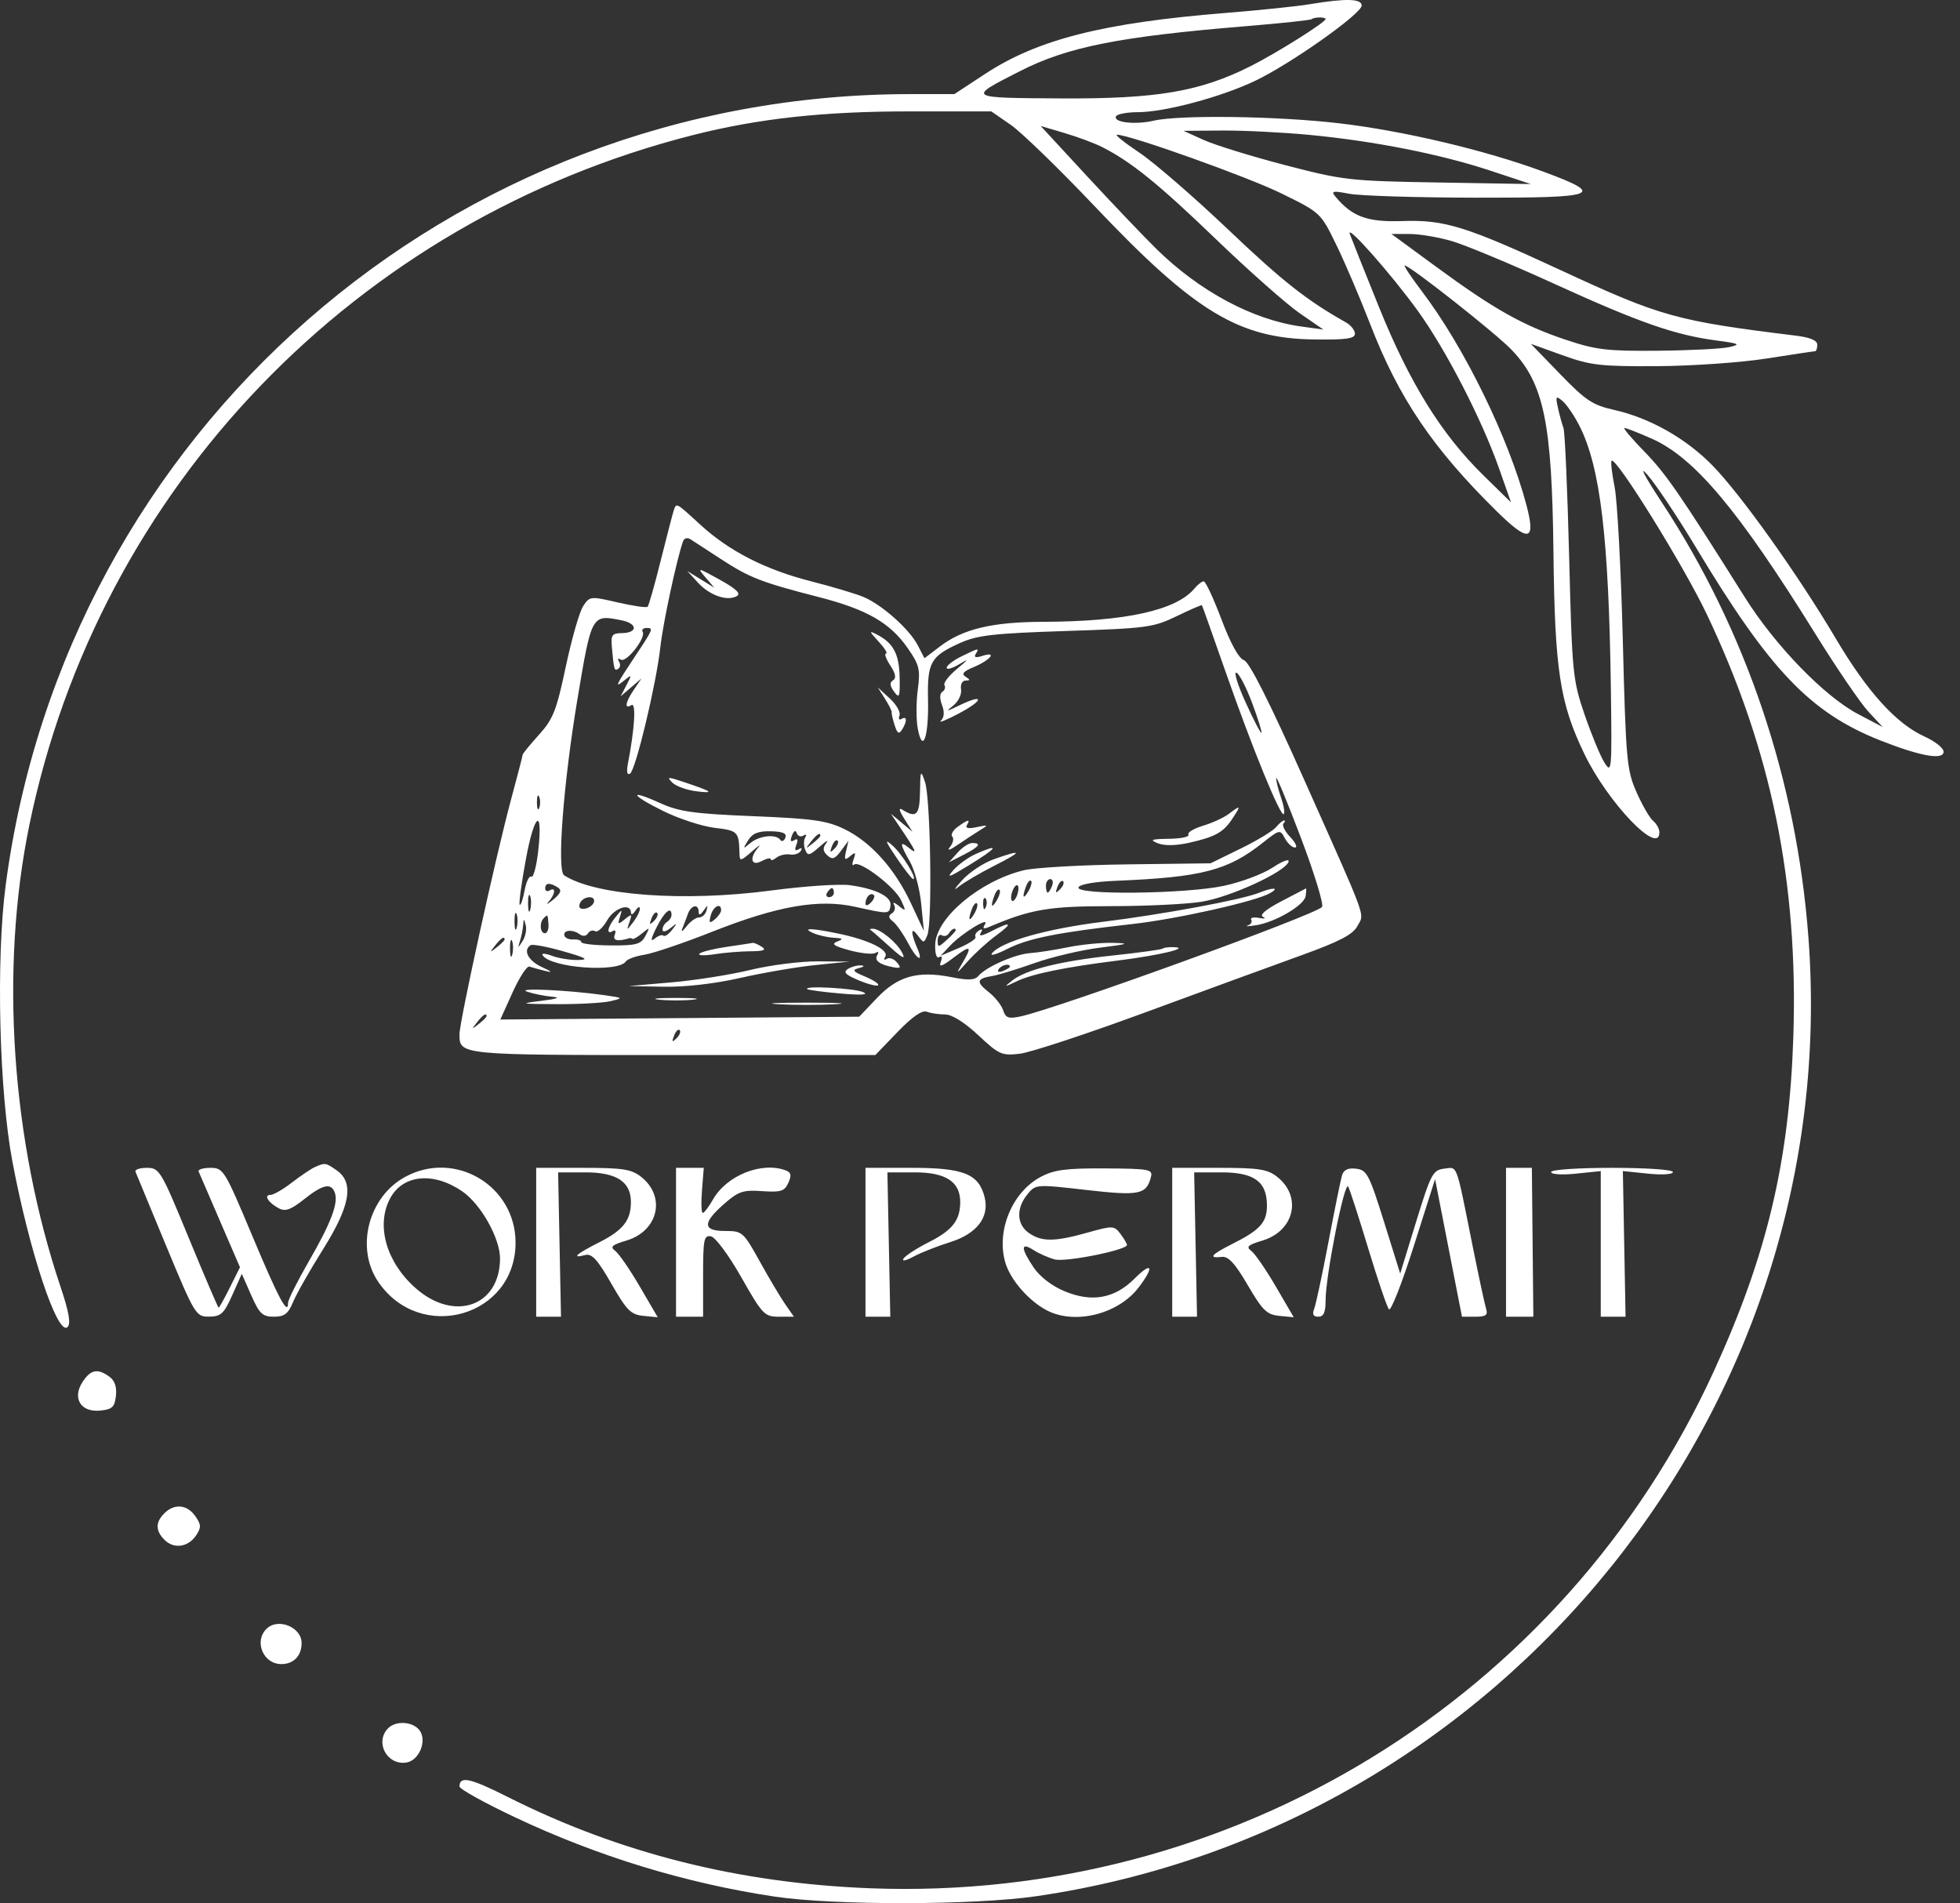 <svg width="103" height="100" viewBox="0 0 103 100" fill="none" xmlns="http://www.w3.org/2000/svg">
<rect x="0" y="0" width="103" height="100" fill="#333333" stroke="none"/>
<path fill-rule="evenodd" clip-rule="evenodd" d="M68.831 0.221C68.18 0.331 66.206 0.535 64.446 0.677C57.98 1.196 54.532 2.069 51.766 3.886L50.152 4.945H47.842C23.7 4.945 3.441 22.661 0.297 46.521C-0.214 50.402 -0.046 57.325 0.65 61.024C1.542 65.767 3.034 70.245 3.551 69.728C3.731 69.548 3.625 68.938 3.183 67.621C0.596 59.919 -0.013 50.953 1.536 43.384C5.169 25.641 18.694 11.581 36.448 7.09C39.861 6.227 43.283 5.853 47.781 5.853L52.094 5.854L53.114 6.558C53.675 6.945 55.675 8.886 57.558 10.871C62.794 16.39 65.101 17.786 69.068 17.837C70.746 17.859 71.202 17.794 71.202 17.535C71.202 17.354 70.991 17.087 70.734 16.942C68.685 15.793 67.396 14.777 64.551 12.07C62.752 10.359 60.648 8.536 59.873 8.019C59.099 7.502 58.571 7.079 58.699 7.079C59.367 7.079 65.552 9.287 67.338 10.163C69.4 11.175 69.4 11.175 70.222 12.86C70.674 13.787 71.48 15.673 72.012 17.05C73.51 20.922 75.294 23.558 78.651 26.863C80.341 28.526 80.72 28.45 80.218 26.547C79.287 23.021 76.957 18.253 74.729 15.316C74.16 14.567 73.753 13.953 73.823 13.953C74.091 13.953 78.591 17.501 79.429 18.373C81.132 20.145 81.559 22.202 81.635 29.006C81.705 35.213 81.971 36.949 83.266 39.628C84.501 42.185 87.203 45.002 87.203 43.732C87.203 43.553 87.055 43.283 86.873 43.132C86.692 42.982 86.299 42.302 85.999 41.622C85.488 40.463 85.442 39.955 85.28 33.629C85.185 29.913 84.991 26.296 84.85 25.59C84.709 24.884 84.637 24.263 84.69 24.21C84.918 23.982 88.481 29.724 89.691 32.27C93.089 39.419 94.507 46.343 94.241 54.489C94.028 61.02 92.858 65.947 90.073 72.031C82.196 89.244 64.749 99.944 45.746 99.219C38.836 98.956 32.537 97.369 26.676 94.417C24.705 93.424 24.147 93.304 24.147 93.871C24.147 94.003 25.454 94.728 27.051 95.483C31.403 97.539 36.01 98.948 40.689 99.653C43.807 100.123 51.181 100.114 54.459 99.636C79.026 96.054 96.886 73.882 95.035 49.263C94.415 41.009 91.769 33.156 87.332 26.399C86.394 24.972 86.099 24.401 86.589 24.966C87.037 25.481 88.175 27.188 89.12 28.759C93.011 35.231 95.134 37.452 98.818 38.908C100.914 39.736 102.137 39.954 102.137 39.499C102.137 39.308 101.69 38.952 101.144 38.705C99.651 38.032 98.13 36.353 96.465 33.54C94.482 30.189 91.484 25.983 89.989 24.455C88.598 23.033 86.698 21.96 84.832 21.541C83.694 21.286 83.334 21.048 81.988 19.658L80.447 18.067L82.106 18.664C83.595 19.199 84.106 19.258 87.084 19.24C88.91 19.23 91.496 19.049 92.831 18.839C94.167 18.629 95.314 18.457 95.379 18.457C95.446 18.457 95.5 18.304 95.5 18.116C95.5 17.887 95.131 17.73 94.374 17.637C88.083 16.862 87.291 16.642 82.048 14.211C77.043 11.89 75.916 11.539 73.698 11.615C71.848 11.678 71.055 11.387 70.17 10.322C69.934 10.037 70.045 10.015 70.903 10.181C71.458 10.289 74.447 10.382 77.543 10.387C84.032 10.399 84.424 10.248 81.099 9.017C78.068 7.895 73.752 6.873 70.374 6.478C67.123 6.097 61.979 6.027 60.613 6.344C59.638 6.571 58.456 6.425 58.655 6.104C58.726 5.988 59.241 5.894 59.8 5.894C61.202 5.894 64.173 5.1 65.957 4.248C67.831 3.354 71.558 0.72 71.558 0.29C71.558 -0.073 70.719 -0.094 68.831 0.221ZM69.661 1C69.661 1.171 67.09 2.787 65.727 3.473C63.062 4.814 60.798 5.2 55.767 5.171C50.785 5.142 50.812 5.16 53.589 3.744C56.102 2.462 58.797 1.926 65.513 1.372C67.338 1.222 68.876 1.058 68.93 1.007C69.055 0.892 69.661 0.886 69.661 1ZM57.927 7.731C59.464 8.515 60.885 9.666 63.903 12.571C65.633 14.235 67.61 15.983 68.295 16.456L69.543 17.316L68.367 17.154C65.832 16.803 63.033 15.303 60.772 13.082C60.12 12.442 58.484 10.726 57.136 9.269L54.687 6.618L55.951 6.993C56.647 7.199 57.536 7.531 57.927 7.731ZM68.797 7.086C72.2 7.409 75.691 8.098 78.314 8.965L80.447 9.671L75.587 9.589C70.926 9.511 70.597 9.473 67.528 8.674C65.767 8.215 63.847 7.622 63.261 7.357L62.194 6.875L64.209 6.859C65.317 6.85 67.382 6.952 68.797 7.086ZM74.506 16.331C75.983 18.374 77.865 22.024 78.78 24.621L79.406 26.399L77.954 24.976C75.752 22.821 74.083 20.132 72.472 16.148C71.695 14.224 71.003 12.49 70.934 12.294C70.731 11.713 73.114 14.406 74.506 16.331ZM76.315 12.674C77.023 12.882 79.435 13.889 81.676 14.911C86.118 16.938 88.009 17.6 90.175 17.887C91.413 18.052 91.5 18.095 90.877 18.238C90.486 18.328 88.798 18.414 87.126 18.429C84.445 18.454 83.872 18.385 82.266 17.847C80.014 17.092 78.506 16.243 75.481 14.024L73.121 12.294H74.074C74.598 12.294 75.607 12.465 76.315 12.674ZM82.99 22.353C84.102 24.529 84.545 28.234 84.654 36.277C84.711 40.504 84.696 40.675 84.315 40.07C84.096 39.722 83.626 38.583 83.269 37.54C82.648 35.722 82.615 35.378 82.46 29.243C82.37 25.723 82.237 22.683 82.162 22.487C82.088 22.292 81.958 21.82 81.874 21.438C81.737 20.817 81.761 20.778 82.109 21.067C82.322 21.244 82.718 21.823 82.99 22.353ZM86.797 23.048C89.046 24.042 91.363 26.805 95.394 33.299C96.518 35.11 97.776 36.954 98.188 37.396L98.937 38.201L97.633 37.515C95.876 36.59 93.294 33.929 91.707 31.406C88.257 25.921 87.545 24.889 86.418 23.732C85.75 23.047 85.278 22.487 85.367 22.487C85.457 22.487 86.1 22.739 86.797 23.048ZM35.408 26.814C35.352 26.977 35.045 28.159 34.725 29.44C34.406 30.722 34.094 31.82 34.033 31.881C33.972 31.942 33.264 31.84 32.459 31.654C31.022 31.322 30.988 31.326 30.644 31.852C30.45 32.147 30.041 33.576 29.733 35.027C29.244 37.337 29.068 37.783 28.32 38.611C27.85 39.131 27.466 39.602 27.466 39.657C27.466 39.712 27.196 40.752 26.867 41.968C26.082 44.861 24.147 53.666 24.147 54.341C24.147 55.441 24.113 55.437 35.357 55.437H45.999L47.165 54.228C47.942 53.421 48.455 53.066 48.704 53.161C48.909 53.239 49.339 53.304 49.66 53.304C50.026 53.304 50.677 53.71 51.41 54.395C52.499 55.414 52.644 55.479 53.592 55.368C54.151 55.303 57.115 54.326 60.179 53.198C63.243 52.07 66.935 50.72 68.384 50.197C70.396 49.471 71.092 49.108 71.331 48.661C71.706 47.961 71.937 48.595 68.497 40.885C66.702 36.86 65.65 34.777 65.37 34.688C65.103 34.603 64.668 33.813 64.191 32.55C63.775 31.448 63.355 30.547 63.258 30.547C63.161 30.547 62.942 30.715 62.772 30.92C61.818 32.07 59.143 32.66 54.824 32.673C52.138 32.681 50.599 33.049 49.391 33.97L48.581 34.588L48.229 33.906C47.789 33.056 46.346 31.772 45.372 31.365C44.967 31.196 43.732 30.827 42.629 30.546C40.214 29.931 38.314 28.958 36.788 27.557C35.516 26.39 35.549 26.408 35.408 26.814ZM37.896 29.383C39.385 30.355 40.012 30.598 43.024 31.372C45.562 32.024 46.778 32.724 47.711 34.07C48.315 34.942 48.371 35.176 48.23 36.242C48.142 36.9 48.142 37.818 48.23 38.283C48.484 39.64 48.811 38.727 48.769 36.776C48.726 34.794 48.901 34.484 50.46 33.782C51.361 33.377 52.226 33.279 56.031 33.155C60.258 33.016 60.614 32.969 61.829 32.38C62.541 32.035 63.141 31.775 63.162 31.802C63.183 31.829 63.744 33.407 64.409 35.308C65.814 39.324 67.296 42.947 67.465 42.778C67.529 42.714 67.463 42.319 67.318 41.902C67.172 41.485 67.058 41.026 67.064 40.883C67.07 40.739 67.659 42.162 68.372 44.044C69.085 45.925 69.58 47.553 69.472 47.661C69.026 48.108 55.521 53.005 53.621 53.41C52.998 53.543 52.846 53.488 52.718 53.087C52.634 52.822 52.289 52.388 51.95 52.122C51.276 51.591 51.319 51.417 52.158 51.281C52.462 51.231 53.459 50.926 54.371 50.603C55.284 50.28 56.831 49.916 57.809 49.794C59.292 49.609 59.405 49.567 58.493 49.542C57.891 49.525 56.825 49.629 56.122 49.772C55.42 49.916 54.525 50.055 54.134 50.081C53.345 50.134 51.803 50.813 51.418 51.277C51.23 51.504 50.886 51.52 49.998 51.344C48.228 50.995 47.183 51.287 46.089 52.437L45.152 53.422L35.722 53.496L26.293 53.57L26.939 52.14C27.294 51.353 27.691 50.745 27.822 50.789C27.952 50.833 28.325 50.935 28.651 51.017C29.065 51.121 29.011 51.059 28.473 50.812C27.753 50.481 27.468 49.922 27.887 49.663C27.988 49.6 28.761 49.746 29.605 49.987C30.812 50.332 30.979 50.429 30.385 50.443C29.97 50.452 29.351 50.353 29.009 50.223C28.667 50.093 28.444 50.078 28.513 50.191C28.926 50.858 32.493 51.122 32.893 50.514C32.972 50.394 33.414 50.236 33.876 50.163C34.337 50.091 35.944 49.545 37.447 48.95C40.859 47.601 43.039 47.222 44.944 47.648C46.707 48.041 46.73 48.041 46.797 47.582C46.866 47.117 46.035 46.701 44.661 46.512C44.112 46.437 42.259 46.562 40.544 46.789C35.945 47.398 31.286 47.058 29.645 45.993C29.257 45.741 29.603 41.172 30.347 36.725C31.091 32.279 31.091 32.279 32.661 32.593C33.521 32.766 33.523 33.26 32.663 33.268C32.169 33.272 32.097 33.373 32.153 33.984C32.263 35.208 32.281 35.27 32.487 35.143C32.598 35.074 32.617 34.902 32.53 34.761C32.439 34.614 32.48 34.571 32.626 34.661C32.916 34.84 33.963 33.502 33.773 33.196C33.706 33.086 33.801 32.996 33.985 32.996C34.349 32.996 34.325 33.055 33.392 34.458C32.343 36.036 32.278 36.179 32.793 35.762C33.21 35.425 33.217 35.437 32.922 35.999L32.612 36.592L33.163 36.118L33.715 35.644L33.317 36.23C32.86 36.902 32.796 37.288 33.181 37.05C33.437 36.892 33.355 38.271 32.999 40.118C32.916 40.55 32.956 40.745 33.109 40.65C33.406 40.466 34.491 35.933 34.704 33.984C34.838 32.765 35.551 29.434 35.888 28.46C35.952 28.274 36.115 28.227 36.294 28.341C36.458 28.446 37.179 28.915 37.896 29.383ZM37.066 30.33L37.541 30.884L36.829 30.444L36.118 30.005L36.674 30.611C37.291 31.285 38.213 31.607 38.718 31.324C38.953 31.192 38.697 30.945 37.82 30.458C36.662 29.815 36.619 29.807 37.066 30.33ZM46.175 33.715C46.491 34.059 46.665 34.34 46.562 34.34C46.46 34.34 46.559 34.62 46.783 34.962C47.066 35.393 47.11 35.635 46.929 35.747C46.743 35.862 46.759 36.034 46.983 36.341C47.262 36.721 47.297 36.632 47.277 35.59C47.254 34.37 46.949 33.79 46.094 33.347C45.653 33.118 45.662 33.157 46.175 33.715ZM50.519 34.493C50.095 34.702 49.749 34.969 49.749 35.086C49.749 35.203 50.042 35.122 50.401 34.906C50.94 34.581 50.919 34.625 50.28 35.157C49.855 35.511 49.563 35.891 49.632 36.002C49.7 36.113 49.652 36.268 49.525 36.347C49.381 36.435 49.373 36.702 49.503 37.044C49.641 37.406 49.622 37.691 49.448 37.865C49.302 38.011 49.733 37.838 50.406 37.48C51.718 36.782 51.727 36.427 50.417 37.063C49.704 37.409 49.675 37.409 50.104 37.066C50.365 36.858 50.545 36.48 50.504 36.225C50.462 35.964 50.566 35.761 50.741 35.759C50.997 35.755 50.997 35.72 50.74 35.557C50.514 35.413 50.628 35.276 51.16 35.056C52.037 34.692 52.429 34.209 51.645 34.458C51.282 34.574 51.163 34.544 51.274 34.365C51.481 34.031 51.446 34.037 50.519 34.493ZM65.799 36.933C66.107 37.757 66.327 38.464 66.288 38.503C66.249 38.542 65.877 37.828 65.462 36.915C65.046 36.003 64.826 35.296 64.972 35.345C65.118 35.394 65.49 36.108 65.799 36.933ZM46.503 36.71C46.711 37.036 46.87 37.356 46.858 37.422C46.845 37.487 46.915 37.794 47.014 38.105C47.152 38.541 47.24 38.595 47.401 38.342C47.68 37.901 47.669 37.597 47.381 37.775C47.252 37.855 47.202 37.776 47.269 37.6C47.337 37.424 47.107 37.019 46.758 36.699L46.125 36.118L46.503 36.71ZM48.347 41.608C48.326 42.838 48.158 43.007 47.413 42.542C47.211 42.416 47.251 42.594 47.522 43.022L47.952 43.703L47.383 43.229L46.815 42.755L47.294 43.466C48.148 44.731 48.239 44.936 47.779 44.563C47.262 44.144 47.273 44.321 47.825 45.29C48.07 45.721 48.334 46.714 48.411 47.496L48.551 48.919L47.876 47.471C47.025 45.645 45.76 44.236 44.368 43.562C43.449 43.117 42.721 43.014 39.583 42.886C36.477 42.759 35.694 42.65 34.718 42.209C33.002 41.432 33.115 41.759 34.859 42.618C35.684 43.024 36.901 43.421 37.562 43.499C38.782 43.643 38.836 43.7 38.86 44.859C38.868 45.266 38.923 45.257 39.509 44.744C39.86 44.436 40.015 44.338 39.852 44.525C39.359 45.09 39.472 45.543 40.03 45.244C40.29 45.105 40.504 45.061 40.504 45.146C40.504 45.232 40.637 45.196 40.8 45.067C40.963 44.937 41.283 44.861 41.51 44.898C41.738 44.935 41.994 44.851 42.08 44.712C42.172 44.564 42.124 44.529 41.965 44.627C41.785 44.739 41.746 44.66 41.85 44.388C41.956 44.114 41.917 44.036 41.732 44.151C41.546 44.266 41.509 44.187 41.617 43.905C41.715 43.648 41.812 43.599 41.871 43.776C41.924 43.933 42.081 43.991 42.22 43.905C42.362 43.817 42.405 43.859 42.317 44.001C42.232 44.14 42.229 44.429 42.311 44.643C42.443 44.986 42.534 44.968 43.075 44.487C43.413 44.186 43.57 44.1 43.424 44.296C43.224 44.564 43.238 44.724 43.478 44.946C43.737 45.184 43.874 45.138 44.193 44.709L44.588 44.178L44.461 44.724C44.355 45.18 44.391 45.224 44.676 44.987C44.959 44.752 44.99 44.781 44.857 45.151C44.768 45.398 44.78 45.523 44.883 45.43C45.161 45.178 47.038 46.608 47.362 47.318C47.621 47.887 47.611 47.907 47.227 47.595C46.999 47.41 46.889 47.385 46.981 47.539C47.073 47.693 47.024 47.896 46.872 47.99C46.668 48.116 46.683 48.23 46.928 48.421C47.111 48.564 47.469 49.077 47.724 49.561C48.184 50.434 48.553 50.633 48.201 49.818C47.853 49.012 47.861 48.653 48.216 49.133C48.545 49.576 48.553 49.576 48.735 49.133C49.001 48.48 48.901 41.937 48.612 41.096C48.381 40.426 48.366 40.456 48.347 41.608ZM35.329 41.119C35.52 41.311 36.096 41.518 36.609 41.58C37.585 41.698 37.439 41.594 35.905 41.081C35.093 40.809 35.023 40.813 35.329 41.119ZM28.334 42.459C28.268 42.622 28.215 42.489 28.215 42.163C28.215 41.837 28.268 41.703 28.334 41.866C28.4 42.029 28.4 42.296 28.334 42.459ZM64.569 42.77C64.311 42.965 63.701 43.244 63.214 43.39C62.727 43.536 62.384 43.746 62.453 43.857C62.521 43.968 62.065 44.066 61.438 44.074C60.493 44.087 60.392 44.127 60.845 44.309C61.19 44.447 61.795 44.438 62.476 44.286C63.871 43.973 64.29 43.739 64.773 43.002C65.228 42.308 65.209 42.286 64.569 42.77ZM28.281 44.733C28.191 45.531 28.029 46.129 27.922 46.063C27.815 45.996 27.655 46.324 27.568 46.79C27.481 47.256 27.365 47.593 27.311 47.539C27.257 47.485 27.402 46.417 27.632 45.165C28.087 42.693 28.546 42.387 28.281 44.733ZM50.328 43.447C50.075 43.632 49.947 43.862 50.043 43.959C50.14 44.055 50.086 44.3 49.924 44.502C49.743 44.729 49.904 44.683 50.341 44.382C50.733 44.114 51.266 43.764 51.527 43.606C51.955 43.346 51.935 43.332 51.329 43.461C50.893 43.554 50.711 43.517 50.809 43.357C51.017 43.021 50.874 43.048 50.328 43.447ZM67.051 43.469C66.888 43.666 66.048 44.173 65.185 44.595L63.616 45.362L59.231 45.418C56.819 45.449 54.374 45.588 53.798 45.728C51.503 46.285 49.192 48.22 49.146 49.623C49.13 50.11 49.214 50.378 49.355 50.291C49.497 50.203 49.53 50.307 49.438 50.548C49.324 50.843 49.504 50.782 50.108 50.322C51.025 49.623 51.119 49.691 50.551 50.645C50.217 51.205 50.256 51.189 50.847 50.522C51.221 50.1 51.894 49.486 52.343 49.159C53.27 48.482 53.154 48.383 52.081 48.938C51.61 49.182 51.419 49.211 51.537 49.02C51.655 48.83 51.621 48.787 51.441 48.898C51.288 48.993 51.209 49.143 51.264 49.233C51.319 49.322 50.929 49.582 50.397 49.809L49.429 50.222L49.93 49.689C50.541 49.039 52.034 48.125 51.76 48.569C51.614 48.805 51.678 48.834 52.021 48.688C54.177 47.774 55.117 47.615 58.379 47.613C60.216 47.613 62.36 47.509 63.142 47.383C64.655 47.139 67.543 45.813 67.715 45.282C67.773 45.103 67.413 45.233 66.885 45.582C66.373 45.922 65.214 46.356 64.31 46.547C62.282 46.977 56.538 47.04 56.674 46.631C56.729 46.467 57.507 46.329 58.65 46.281C63.162 46.094 64.516 45.743 66.361 44.282C67.245 43.581 67.269 43.576 67.523 44.05C67.665 44.316 67.903 44.533 68.051 44.533C68.2 44.533 68.088 44.285 67.804 43.982C67.519 43.679 67.358 43.359 67.447 43.271C67.534 43.183 67.549 43.111 67.478 43.111C67.407 43.111 67.215 43.272 67.051 43.469ZM41.271 44.018C41.204 44.193 41.084 44.243 41.004 44.13C40.779 43.811 39.911 43.903 39.435 44.296C39.033 44.628 39.026 44.619 39.315 44.154C39.544 43.786 39.853 43.663 40.508 43.679C41.145 43.694 41.359 43.789 41.271 44.018ZM43.111 43.911C43.111 43.961 42.925 44.147 42.697 44.326C42.321 44.621 42.312 44.613 42.607 44.237C42.917 43.842 43.111 43.716 43.111 43.911ZM43.852 44.596C43.618 44.829 43.591 44.801 43.719 44.464C43.808 44.23 43.941 44.098 44.014 44.171C44.087 44.244 44.014 44.435 43.852 44.596ZM47.111 45.066C47.531 45.686 47.926 46.192 47.988 46.192C48.224 46.192 47.404 44.867 46.887 44.414C46.471 44.049 46.523 44.199 47.111 45.066ZM50.319 44.803L49.867 45.309L50.638 44.915C51.46 44.494 51.605 44.296 51.089 44.296C50.914 44.296 50.567 44.524 50.319 44.803ZM51.29 44.866C50.898 45.038 50.365 45.421 50.104 45.717C49.715 46.158 49.853 46.117 50.875 45.492C52.428 44.54 52.594 44.29 51.29 44.866ZM52.216 45.152C51.682 45.341 50.936 45.838 50.557 46.255C50.177 46.673 50.085 46.833 50.351 46.612C50.617 46.39 51.47 45.886 52.248 45.492C53.77 44.72 53.759 44.604 52.216 45.152ZM54.045 46.827C53.765 47.307 53.698 47.153 53.926 46.557C54.008 46.345 54.124 46.222 54.185 46.283C54.246 46.344 54.183 46.589 54.045 46.827ZM55.287 46.548C55.212 46.744 55.108 46.904 55.057 46.904C55.006 46.904 54.964 46.744 54.964 46.548C54.964 46.352 55.067 46.192 55.194 46.192C55.32 46.192 55.362 46.352 55.287 46.548ZM55.704 46.73C55.47 46.962 55.443 46.935 55.572 46.597C55.661 46.363 55.793 46.232 55.866 46.305C55.939 46.378 55.867 46.569 55.704 46.73ZM29.309 46.628C29.536 46.773 29.477 46.931 29.072 47.27C28.775 47.518 28.666 47.569 28.829 47.383C29.183 46.98 29.223 46.578 28.888 46.785C28.758 46.866 28.651 46.819 28.651 46.681C28.651 46.383 28.892 46.364 29.309 46.628ZM53.447 47.046C53.362 47.266 53.24 47.392 53.175 47.327C53.11 47.262 53.125 47.029 53.21 46.809C53.294 46.589 53.416 46.462 53.482 46.528C53.547 46.593 53.531 46.826 53.447 47.046ZM43.822 46.904C43.822 47.034 43.709 47.141 43.571 47.141C43.433 47.141 43.386 47.034 43.467 46.904C43.547 46.773 43.66 46.666 43.718 46.666C43.776 46.666 43.822 46.773 43.822 46.904ZM52.385 47.301C52.106 47.781 52.038 47.627 52.267 47.031C52.348 46.819 52.465 46.696 52.526 46.757C52.587 46.818 52.524 47.063 52.385 47.301ZM66.156 46.914C65.246 47.279 61.106 48.048 57.956 48.436C55.007 48.8 52.648 49.467 52.137 50.082C51.992 50.256 52.355 50.156 52.941 49.859C54.047 49.299 55.593 48.992 59.5 48.554C61.863 48.29 66.005 47.36 66.748 46.928C67.267 46.626 66.896 46.617 66.156 46.914ZM67.323 47.364C66.504 47.795 66.167 48.085 66.375 48.181C66.553 48.264 66.458 48.286 66.164 48.232C65.871 48.178 65.685 48.222 65.752 48.33C65.819 48.438 65.739 48.572 65.575 48.627C65.41 48.682 65.596 48.679 65.987 48.62C67.008 48.468 68.545 47.568 68.613 47.081C68.645 46.853 68.654 46.673 68.633 46.681C68.612 46.689 68.023 46.996 67.323 47.364ZM27.867 47.788C27.807 48.019 27.754 47.887 27.749 47.496C27.744 47.105 27.794 46.916 27.858 47.077C27.923 47.237 27.927 47.557 27.867 47.788ZM45.762 47.429C45.592 47.599 45.482 47.613 45.482 47.465C45.482 47.33 45.553 47.148 45.64 47.062C45.727 46.975 45.853 46.959 45.92 47.026C45.988 47.093 45.917 47.275 45.762 47.429ZM31.206 47.416C31.156 47.568 30.941 47.717 30.729 47.748C30.484 47.785 30.39 47.684 30.471 47.473C30.623 47.075 31.338 47.02 31.206 47.416ZM51.807 47.659C51.731 47.848 51.675 47.792 51.664 47.516C51.654 47.266 51.71 47.126 51.788 47.205C51.867 47.284 51.876 47.488 51.807 47.659ZM51.2 48.012C50.92 48.492 50.853 48.339 51.082 47.742C51.163 47.531 51.28 47.407 51.34 47.468C51.402 47.529 51.338 47.774 51.2 48.012ZM33.159 47.962C33.161 48.097 33.266 48.047 33.392 47.852C33.519 47.656 33.623 47.609 33.626 47.747C33.628 47.885 33.469 48.205 33.273 48.458C32.922 48.911 32.919 48.911 33.081 48.444C33.226 48.022 33.2 48.006 32.838 48.3C32.479 48.592 32.449 48.579 32.577 48.181C32.714 47.753 32.703 47.753 32.345 48.193C31.927 48.706 31.842 49.144 32.204 48.92C32.336 48.839 32.38 48.928 32.304 49.125C32.188 49.428 32.463 49.486 33.096 49.292C33.128 49.282 33.192 49.301 33.237 49.333C33.282 49.366 33.513 49.233 33.75 49.037C34.151 48.707 34.162 48.717 33.913 49.184C33.682 49.618 33.438 49.685 32.097 49.677C31.245 49.673 30.548 49.594 30.548 49.502C30.548 49.411 30.361 49.349 30.133 49.364C29.904 49.38 29.691 49.286 29.659 49.156C29.585 48.86 30.099 48.82 30.467 49.093C30.628 49.212 30.807 49.192 30.898 49.045C30.984 48.906 31.155 48.854 31.277 48.93C31.4 49.006 31.683 48.749 31.906 48.36C32.291 47.69 33.151 47.417 33.159 47.962ZM36.715 47.911C36.717 48.112 36.799 48.093 36.969 47.852C37.193 47.536 37.21 47.536 37.124 47.852C37.071 48.047 36.894 48.207 36.731 48.207C36.569 48.207 36.272 48.421 36.072 48.681C35.872 48.942 35.774 48.996 35.854 48.8C35.934 48.604 36.065 48.258 36.146 48.03C36.314 47.553 36.709 47.47 36.715 47.911ZM37.896 47.823C37.896 47.937 37.744 48.157 37.559 48.31C37.283 48.54 37.245 48.502 37.35 48.102C37.474 47.626 37.896 47.41 37.896 47.823ZM27.156 48.736C27.096 48.967 27.043 48.836 27.038 48.444C27.033 48.053 27.082 47.865 27.147 48.025C27.212 48.186 27.216 48.506 27.156 48.736ZM34.37 48.389C34.136 48.621 34.109 48.594 34.237 48.256C34.326 48.023 34.459 47.891 34.532 47.964C34.605 48.037 34.532 48.228 34.37 48.389ZM35.289 48.075C35.289 48.198 35.182 48.364 35.051 48.444C34.921 48.525 34.815 48.705 34.815 48.843C34.815 48.993 34.982 48.964 35.229 48.77C35.606 48.474 35.614 48.483 35.314 48.865C35.133 49.096 34.929 49.23 34.862 49.163C34.795 49.096 34.589 49.166 34.404 49.32C34.17 49.514 34.199 49.336 34.501 48.731C34.912 47.906 35.289 47.592 35.289 48.075ZM28.823 48.563C28.843 48.824 28.759 49.037 28.637 49.037C28.381 49.037 28.336 48.483 28.572 48.247C28.787 48.032 28.783 48.027 28.823 48.563ZM27.464 49.444C27.207 49.845 27.2 49.844 27.329 49.432C27.404 49.194 27.478 48.82 27.493 48.603C27.518 48.246 27.532 48.248 27.628 48.615C27.687 48.839 27.613 49.212 27.464 49.444ZM42.756 49.037C43.017 49.149 43.496 49.256 43.822 49.274C44.31 49.302 44.34 49.337 43.989 49.476C43.667 49.603 43.831 49.715 44.658 49.937C45.26 50.098 45.868 50.158 46.009 50.071C46.157 49.98 46.198 50.022 46.107 50.169C45.926 50.462 46.201 50.68 46.924 50.819C47.334 50.898 47.371 50.855 47.136 50.571C46.979 50.382 46.739 50.296 46.603 50.38C46.464 50.467 46.427 50.419 46.52 50.269C46.734 49.922 45.687 49.4 44.107 49.066C42.651 48.758 42.077 48.745 42.756 49.037ZM45.741 48.859C45.797 48.892 46.255 49.292 46.759 49.748C47.437 50.362 47.605 50.442 47.406 50.057C47.126 49.514 46.25 48.8 45.864 48.8C45.741 48.8 45.685 48.827 45.741 48.859ZM50.223 48.882C50.223 48.927 50.01 49.157 49.749 49.393C49.31 49.79 49.275 49.792 49.275 49.415C49.275 49.192 49.374 49.071 49.495 49.145C49.617 49.221 49.783 49.173 49.865 49.041C50.008 48.809 50.223 48.713 50.223 48.882ZM26.518 49.364C26.518 49.413 26.331 49.6 26.103 49.779C25.727 50.073 25.719 50.065 26.013 49.689C26.323 49.294 26.518 49.169 26.518 49.364ZM26.919 50.158C26.859 50.389 26.806 50.258 26.801 49.867C26.796 49.476 26.845 49.287 26.91 49.447C26.975 49.608 26.979 49.928 26.919 50.158ZM38.177 49.754C37.484 49.855 36.844 50.017 36.755 50.113C36.665 50.21 37.019 50.222 37.541 50.14C38.062 50.058 38.916 49.988 39.437 49.984C40.137 49.98 40.292 49.918 40.03 49.748C39.834 49.622 39.621 49.53 39.556 49.544C39.49 49.559 38.87 49.653 38.177 49.754ZM61.108 49.842C61.053 49.894 59.868 50.057 58.475 50.206C55.704 50.502 53.91 50.95 53.182 51.53C52.748 51.876 52.766 51.879 53.423 51.565C54.251 51.169 55.928 50.825 58.757 50.469C60.922 50.198 62.573 49.805 61.7 49.769C61.428 49.757 61.162 49.79 61.108 49.842ZM39.437 50.963C38.394 51.217 36.527 51.511 35.289 51.618L33.037 51.813L34.876 51.847C36.011 51.868 37.555 51.691 38.906 51.384C40.111 51.11 41.896 50.805 42.874 50.706L44.652 50.526L42.993 50.514C42.08 50.508 40.48 50.71 39.437 50.963ZM44.552 50.917C44.296 51.079 44.432 51.221 45.122 51.509C45.621 51.717 46.082 51.835 46.147 51.77C46.212 51.705 45.908 51.502 45.472 51.319C44.814 51.042 44.758 50.966 45.14 50.868C45.414 50.799 45.457 50.742 45.245 50.727C45.049 50.714 44.737 50.8 44.552 50.917ZM53.068 50.79C53.068 50.841 52.902 50.946 52.7 51.024C52.489 51.105 52.394 51.065 52.477 50.931C52.616 50.705 53.068 50.598 53.068 50.79ZM27.703 52.108C28.029 52.218 28.616 52.337 29.007 52.371C29.485 52.413 29.291 52.485 28.414 52.593C27.257 52.735 27.35 52.754 29.244 52.763C30.417 52.769 31.697 52.698 32.088 52.605C32.772 52.443 32.758 52.43 31.733 52.287C29.801 52.016 27.072 51.896 27.703 52.108ZM42.42 51.971C42.474 52.02 43.265 52.125 44.178 52.205C45.259 52.298 45.672 52.273 45.363 52.132C44.916 51.927 42.208 51.779 42.42 51.971ZM34.637 52.528C35.126 52.58 35.926 52.58 36.415 52.528C36.904 52.477 36.504 52.435 35.526 52.435C34.548 52.435 34.148 52.477 34.637 52.528ZM40.919 52.768C41.734 52.815 43.067 52.815 43.882 52.768C44.697 52.722 44.03 52.684 42.4 52.684C40.77 52.684 40.104 52.722 40.919 52.768ZM25.57 53.394C25.57 53.443 25.383 53.629 25.155 53.808C24.779 54.103 24.77 54.095 25.065 53.719C25.375 53.324 25.57 53.199 25.57 53.394ZM35.555 54.553C35.321 54.785 35.294 54.758 35.422 54.42C35.511 54.186 35.644 54.054 35.717 54.127C35.79 54.2 35.717 54.392 35.555 54.553ZM16.552 61.321C16.351 61.41 15.808 61.776 15.344 62.134C14.881 62.493 14.372 62.786 14.214 62.786C13.842 62.786 14.094 63.192 14.652 63.49C14.992 63.672 15.282 63.569 15.976 63.018C16.958 62.237 17.393 62.139 17.59 62.654C17.798 63.195 17.41 64.23 16.233 66.271C15.631 67.313 15.139 68.295 15.139 68.453C15.139 69.168 14.645 68.245 13.256 64.933C11.806 61.475 11.738 61.364 11.059 61.364C10.674 61.364 10.394 61.449 10.438 61.554C10.481 61.658 10.988 62.834 11.564 64.166L12.611 66.588L12.081 67.65C11.789 68.234 11.523 68.712 11.49 68.712C11.457 68.712 10.749 67.059 9.916 65.038C8.459 61.5 8.378 61.364 7.721 61.364C7.347 61.364 7.075 61.455 7.119 61.567C7.162 61.679 7.891 63.439 8.738 65.478C10.244 69.104 10.294 69.186 10.99 69.182C11.609 69.178 11.768 69.03 12.204 68.056L12.706 66.934L13.203 68.06C13.632 69.032 13.795 69.186 14.391 69.186C14.947 69.186 15.144 69.036 15.401 68.416C15.576 67.992 16.282 66.749 16.97 65.654C18.409 63.362 18.621 62.145 17.694 61.496C17.117 61.092 17.084 61.086 16.552 61.321ZM21.303 61.833C19.354 62.884 18.663 65.583 19.885 67.366C22.105 70.606 27.093 69.174 27.093 65.296C27.093 62.309 23.928 60.415 21.303 61.833ZM28.177 65.275V69.186L28.829 69.187L29.481 69.187L29.405 65.394L29.33 61.601H30.768C32.398 61.601 33.155 62.095 33.155 63.157C33.155 64.123 32.749 64.64 31.487 65.279C30.263 65.9 29.995 66.143 30.754 65.945C31.101 65.853 31.399 66.18 32.126 67.448C32.935 68.858 33.153 69.077 33.809 69.142L34.564 69.215L33.622 67.601C33.104 66.713 32.523 65.869 32.33 65.726C32.044 65.515 32.155 65.413 32.921 65.184C34.597 64.682 35.011 62.874 33.689 61.834C33.18 61.434 32.726 61.364 30.634 61.364H28.177V65.275ZM35.526 65.275V69.186H36.237H36.948V67.036C36.948 65.115 36.992 64.893 37.363 64.964C37.596 65.008 38.294 65.95 38.956 67.114C40.068 69.072 40.177 69.186 40.927 69.186H41.721L41.267 68.534C41.017 68.176 40.414 67.162 39.927 66.282C39.067 64.731 39.013 64.682 38.113 64.682C36.924 64.682 36.905 64.266 38.047 63.264C38.804 62.599 39.046 62.517 40.051 62.588C41.034 62.656 41.226 62.596 41.427 62.154C41.606 61.76 41.577 61.608 41.3 61.502C40.041 61.019 38.191 61.755 37.468 63.027C37.247 63.414 37.005 63.732 36.931 63.733C36.856 63.733 36.838 63.201 36.89 62.549L36.984 61.364H36.255H35.526V65.275ZM45.482 65.275V69.186L46.134 69.187L46.786 69.187L46.71 65.394L46.634 61.601H48.073C49.702 61.601 50.46 62.095 50.46 63.157C50.46 64.12 50.054 64.64 48.809 65.271C48.171 65.594 47.572 65.983 47.478 66.134C47.384 66.288 47.613 66.243 47.995 66.034C48.373 65.828 49.244 65.483 49.931 65.268C51.337 64.829 52.006 63.956 51.742 62.903C51.436 61.685 50.643 61.364 47.939 61.364H45.482V65.275ZM54.691 61.839C53.193 62.635 52.349 64.665 52.826 66.326C53.087 67.236 54.051 68.35 55.011 68.852C56.487 69.623 58.764 69.055 59.837 67.649C60.676 66.549 60.547 66.258 59.629 67.177C58.574 68.232 57.392 68.448 55.948 67.85C55.283 67.574 54.646 67.085 54.318 66.598C53.633 65.581 53.631 65.244 54.312 65.683C54.605 65.872 55.111 66.094 55.435 66.177C56.022 66.326 59.238 65.679 59.223 65.414C59.219 65.338 59.063 65.073 58.876 64.827C58.551 64.397 58.48 64.394 57.15 64.767C55.42 65.253 54.739 65.257 54.069 64.787C53.426 64.338 53.391 63.499 53.983 62.767C54.424 62.223 54.426 62.223 57.074 62.525C59.868 62.844 60.241 62.771 60.481 61.853C60.589 61.441 60.418 61.408 58.077 61.394C56.018 61.382 55.398 61.464 54.691 61.839ZM61.601 65.275V69.186L62.253 69.187L62.905 69.187L62.83 65.394L62.754 61.601H64.192C65.91 61.601 66.579 62.089 66.579 63.342C66.579 64.234 66.225 64.625 64.742 65.371C63.644 65.923 63.477 66.13 64.202 66.043C64.552 66.001 64.896 66.373 65.57 67.527C66.348 68.859 66.573 69.078 67.229 69.142L67.988 69.215L67.046 67.601C66.529 66.713 65.947 65.869 65.754 65.726C65.468 65.515 65.579 65.413 66.345 65.184C68.021 64.682 68.436 62.874 67.114 61.834C66.604 61.434 66.15 61.364 64.058 61.364H61.601V65.275ZM70.522 61.765C70.452 62 70.131 63.58 69.809 65.275C69.487 66.97 69.151 68.543 69.062 68.772C68.948 69.062 69.013 69.186 69.28 69.186C69.559 69.186 69.661 68.959 69.661 68.333C69.661 67.03 70.664 61.991 70.851 62.351C70.942 62.525 71.419 64.001 71.912 65.631C72.405 67.26 72.89 68.686 72.991 68.798C73.092 68.91 73.679 67.417 74.295 65.479L75.415 61.956L76.121 65.571L76.828 69.186H77.527C78.085 69.186 78.2 69.103 78.097 68.772C78.025 68.543 77.699 67.023 77.372 65.394C76.494 61.014 76.609 61.323 75.887 61.408C75.301 61.477 75.193 61.681 74.418 64.2L73.582 66.919L72.732 64.2C71.953 61.711 71.829 61.476 71.266 61.409C70.836 61.358 70.611 61.466 70.522 61.765ZM79.143 65.275V69.186H79.861H80.579L80.54 65.275L80.501 61.364H79.822H79.143V65.275ZM81.514 61.584C81.514 61.708 82.077 61.745 82.817 61.669L84.121 61.534V65.36V69.186L84.773 69.187L85.425 69.187L85.354 65.359L85.283 61.532L86.599 61.668C87.347 61.745 87.914 61.709 87.914 61.584C87.914 61.459 86.523 61.364 84.714 61.364C82.905 61.364 81.514 61.459 81.514 61.584ZM24.29 62.598C25.271 63.269 26.282 65.07 26.277 66.137C26.266 68.632 23.877 69.473 21.853 67.695C20.312 66.343 19.752 64.417 20.485 62.999C21.147 61.719 22.757 61.549 24.29 62.598ZM4.342 72.608C3.782 73.463 4.239 74.218 5.258 74.119C5.897 74.057 6.025 73.939 6.092 73.346C6.145 72.881 6.031 72.544 5.751 72.339C5.135 71.889 4.767 71.959 4.342 72.608ZM8.637 79.515C8.161 79.992 8.165 80.431 8.65 80.916C9.141 81.407 9.897 81.296 10.309 80.672C10.581 80.26 10.574 80.109 10.263 79.665C9.834 79.052 9.162 78.99 8.637 79.515ZM14.001 85.59C13.336 86.255 13.837 87.439 14.784 87.439C15.431 87.439 15.85 87.005 15.85 86.334C15.85 85.492 14.601 84.99 14.001 85.59ZM20.402 90.805C19.68 91.527 20.322 92.76 21.344 92.614C22.04 92.514 22.47 91.427 22.026 90.891C21.661 90.452 20.801 90.406 20.402 90.805Z" fill="white"/>
</svg>
